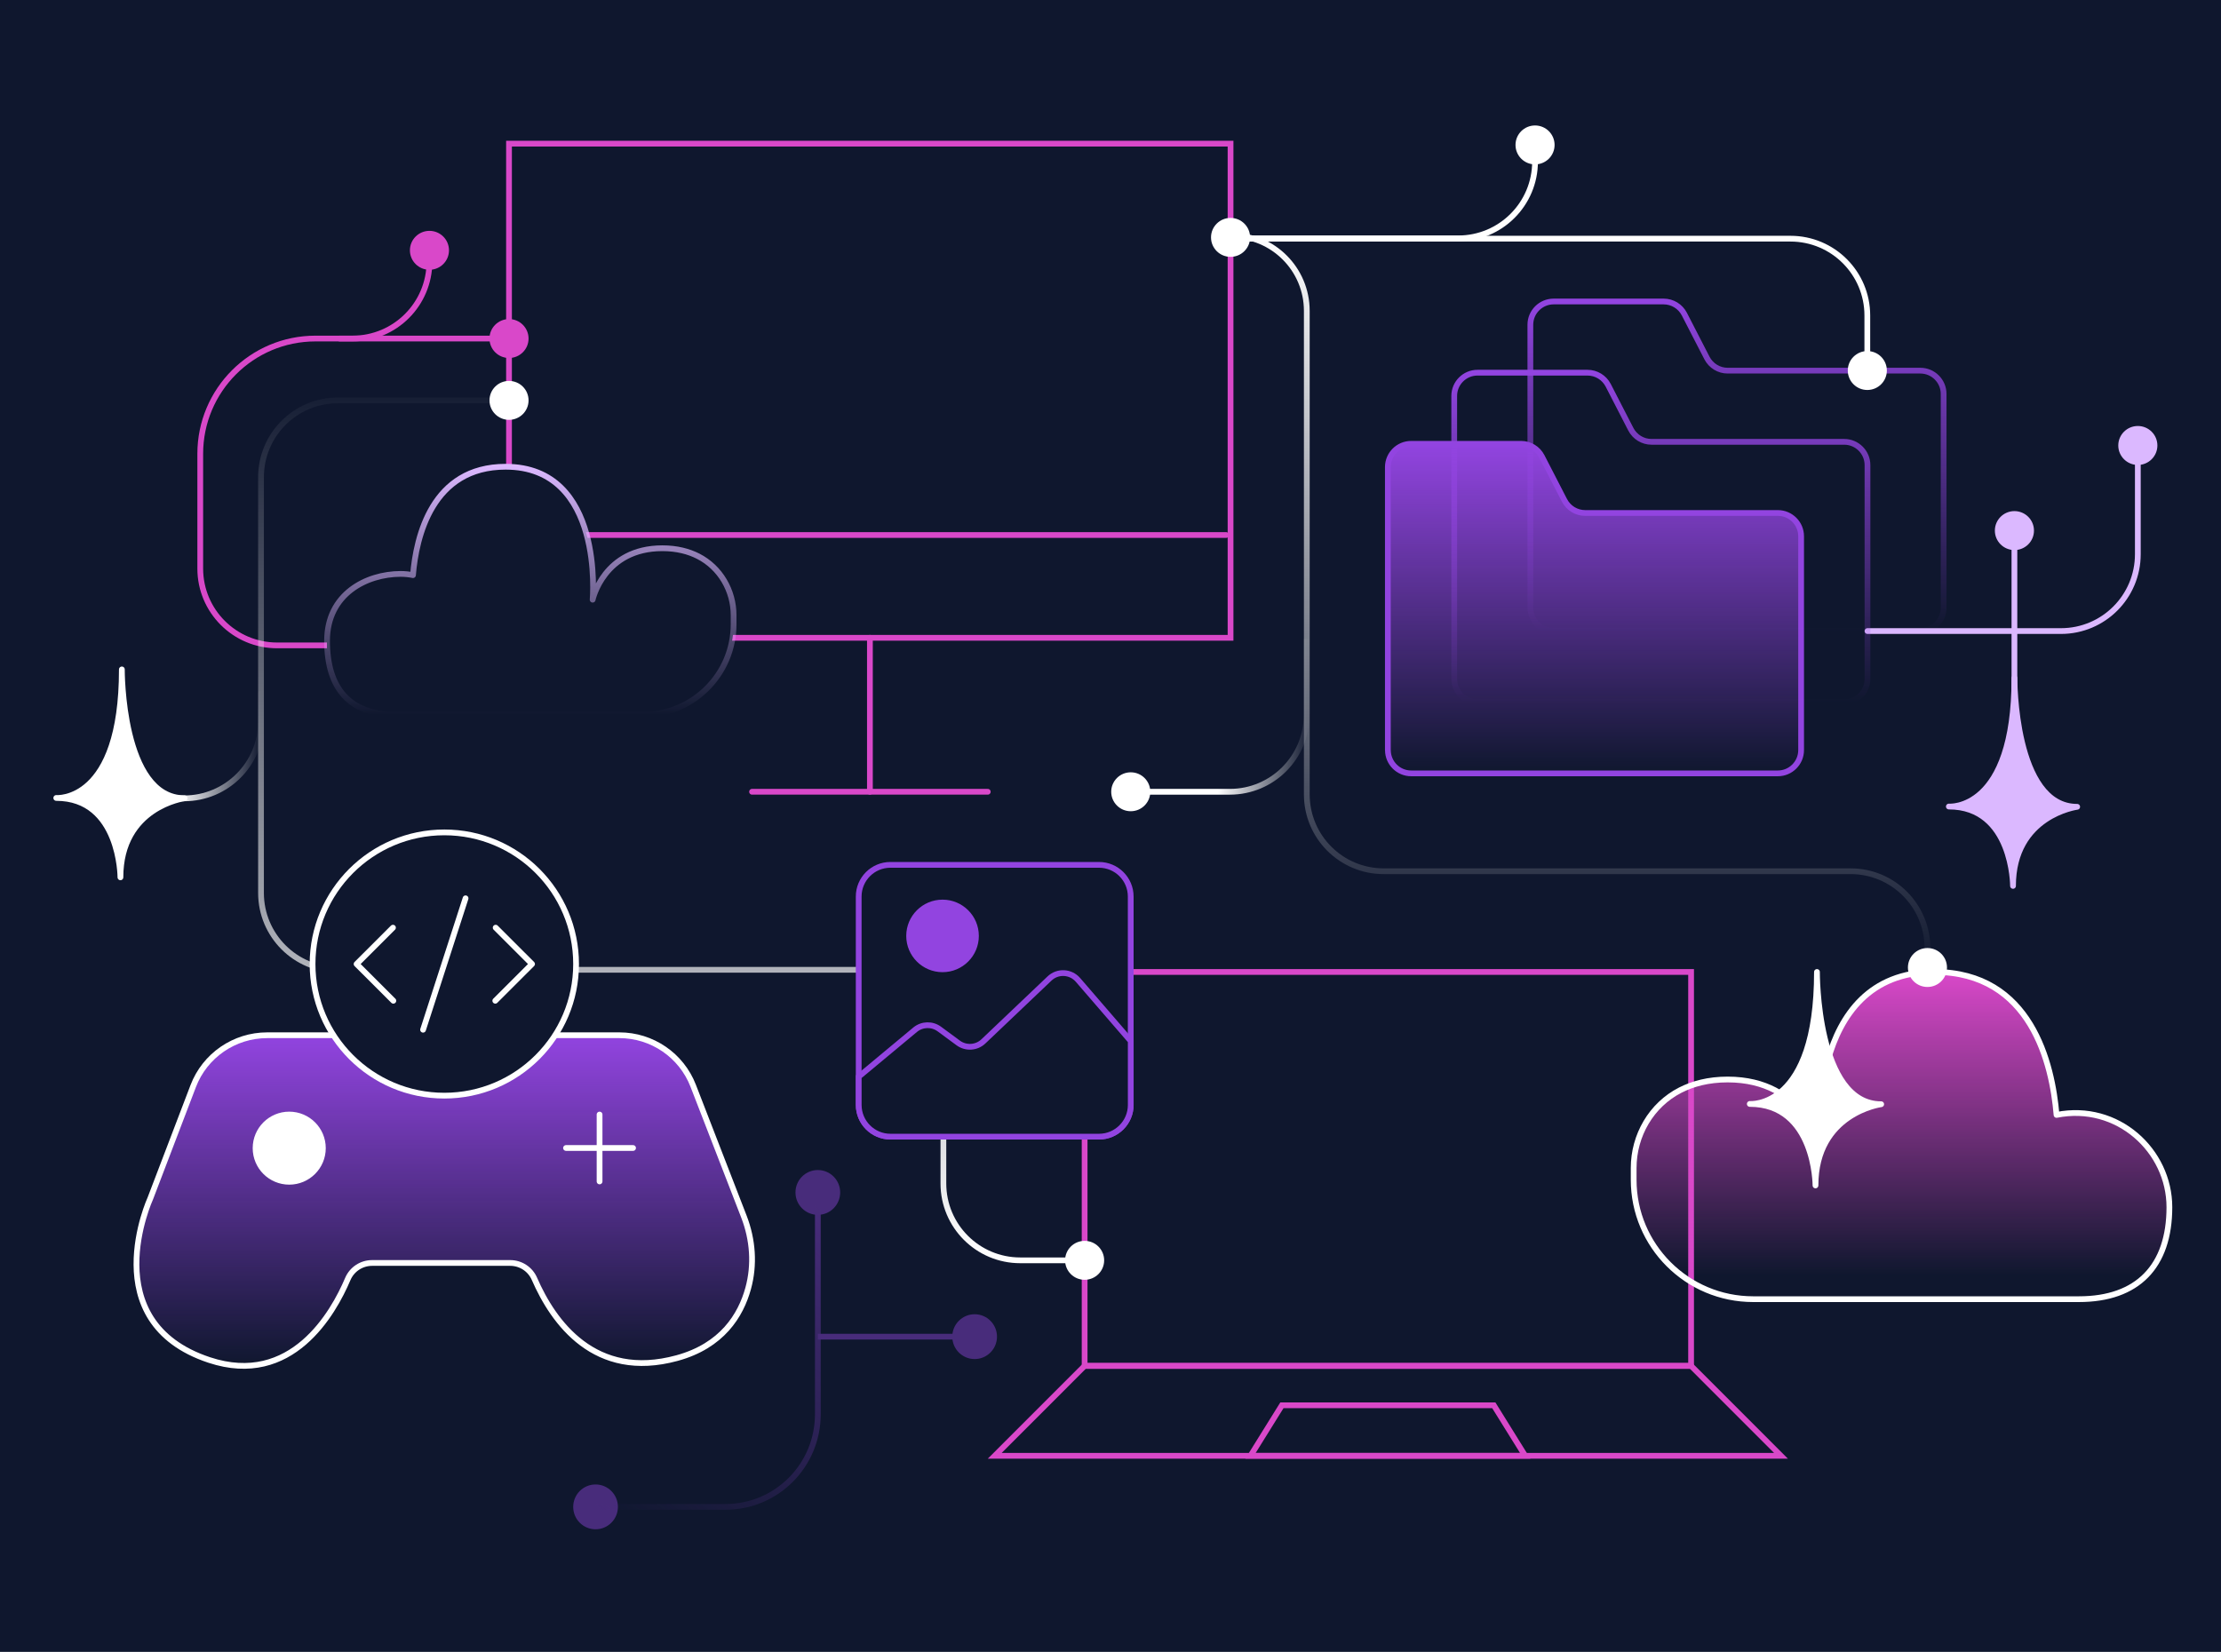 <svg width="578" height="430" viewBox="0 0 578 430" fill="none" xmlns="http://www.w3.org/2000/svg">
<rect width="578" height="430" fill="#0F172E"/>
<path d="M132.468 93.191C135.276 93.191 137.553 90.923 137.553 88.125C137.553 85.326 135.276 83.058 132.468 83.058C129.661 83.058 127.384 85.326 127.384 88.125C127.384 90.923 129.661 93.191 132.468 93.191Z" fill="#D948C9"/>
<path d="M111.762 70.227C114.57 70.227 116.846 67.958 116.846 65.16C116.846 62.362 114.57 60.093 111.762 60.093C108.954 60.093 106.678 62.362 106.678 65.16C106.678 67.958 108.954 70.227 111.762 70.227Z" fill="#D948C9"/>
<path d="M85.114 168.001H72.114C61.068 168.001 52.114 159.046 52.114 148.001V118.125C52.114 101.556 65.545 88.124 82.114 88.124H132.696" stroke="#D948C9" stroke-width="1.5"/>
<path d="M320.292 62.129H465.956C477.002 62.129 485.956 71.083 485.956 82.129V96.449" stroke="white" stroke-width="1.5"/>
<path d="M524.239 191.174V139.193" stroke="#DBB8FF" stroke-width="1.5" stroke-linecap="round" stroke-linejoin="round"/>
<path d="M486 164.27H536.356C547.402 164.27 556.356 155.316 556.356 144.27V115.961" stroke="#DBB8FF" stroke-width="1.5" stroke-linecap="round" stroke-linejoin="round"/>
<path d="M524.239 143.19C527.05 143.19 529.328 140.919 529.328 138.118C529.328 135.317 527.05 133.046 524.239 133.046C521.429 133.046 519.15 135.317 519.15 138.118C519.15 140.919 521.429 143.19 524.239 143.19Z" fill="#DBB8FF"/>
<path d="M556.356 121.033C559.167 121.033 561.445 118.762 561.445 115.961C561.445 113.16 559.167 110.89 556.356 110.89C553.545 110.89 551.267 113.16 551.267 115.961C551.267 118.762 553.545 121.033 556.356 121.033Z" fill="#DBB8FF"/>
<path d="M132.57 104.222H87.926C76.88 104.222 67.926 113.176 67.926 124.222V232.446C67.926 243.492 76.88 252.446 87.926 252.446H225.511C236.557 252.446 245.511 261.4 245.511 272.446V308.076C245.511 319.122 254.466 328.076 265.511 328.076H282.707" stroke="url(#paint0_linear_1161_831)" stroke-width="1.5"/>
<path d="M320.454 61.284V61.284C331.295 61.284 340.084 70.072 340.084 80.914V206.79C340.084 217.835 349.038 226.79 360.084 226.79H481.606C492.651 226.79 501.606 235.744 501.606 246.79V253.286" stroke="url(#paint1_linear_1161_831)" stroke-width="1.5"/>
<path d="M69.569 269.483H161.18C169.696 269.483 177.33 274.711 180.401 282.638L193.608 316.717C195.911 322.684 196.408 329.233 194.702 335.398C192.755 342.459 187.878 350.329 176.178 353.525C154.783 359.378 143.992 344.177 139.088 332.898C137.993 330.384 135.519 328.764 132.79 328.764H96.836C94.078 328.764 91.59 330.398 90.51 332.941C86.757 341.805 75.881 361.111 54.457 354.022C24.375 344.064 39.132 311.93 39.132 311.93L50.277 282.737C53.32 274.753 60.982 269.483 69.541 269.483H69.569Z" fill="url(#paint2_linear_1161_831)" stroke="white" stroke-width="1.5" stroke-miterlimit="10"/>
<path d="M115.631 285.209C134.569 285.209 149.921 269.868 149.921 250.944C149.921 232.02 134.569 216.68 115.631 216.68C96.693 216.68 81.341 232.02 81.341 250.944C81.341 269.868 96.693 285.209 115.631 285.209Z" fill="#0F172E" stroke="white" stroke-width="1.5" stroke-linecap="round" stroke-linejoin="round"/>
<path d="M102.267 241.483L92.799 250.945L102.366 260.505" fill="#0F172E"/>
<path d="M102.267 241.483L92.799 250.945L102.366 260.505" stroke="white" stroke-width="1.5" stroke-linecap="round" stroke-linejoin="round"/>
<path d="M121.16 233.839L110.1 268.047" stroke="white" stroke-width="1.5" stroke-linecap="round" stroke-linejoin="round"/>
<path d="M128.995 241.483L138.463 250.945L128.895 260.505" fill="#0F172E"/>
<path d="M128.995 241.483L138.463 250.945L128.895 260.505" stroke="white" stroke-width="1.5" stroke-linecap="round" stroke-linejoin="round"/>
<path d="M75.27 307.626C80.107 307.626 84.028 303.708 84.028 298.875C84.028 294.042 80.107 290.124 75.27 290.124C70.434 290.124 66.513 294.042 66.513 298.875C66.513 303.708 70.434 307.626 75.27 307.626Z" fill="white" stroke="white" stroke-width="1.5" stroke-linecap="round" stroke-linejoin="round"/>
<path d="M156.033 290.124V307.54" stroke="white" stroke-width="1.5" stroke-linecap="round" stroke-linejoin="round"/>
<path d="M147.304 298.833H164.748" stroke="white" stroke-width="1.5" stroke-linecap="round" stroke-linejoin="round"/>
<path d="M361.18 195.26V121.585C361.18 118.245 363.897 115.529 367.24 115.529H395.864C398.133 115.529 400.215 116.799 401.256 118.814L407.141 130.246C408.182 132.261 410.264 133.532 412.532 133.532H462.669C466.011 133.532 468.729 136.247 468.729 139.587V195.26C468.729 198.6 466.011 201.316 462.669 201.316H367.251C363.908 201.316 361.191 198.6 361.191 195.26H361.18Z" fill="url(#paint3_linear_1161_831)" stroke="#9244E0" stroke-width="1.5" stroke-miterlimit="10" stroke-linejoin="round"/>
<path d="M378.45 176.743V103.067C378.45 99.728 381.168 97.012 384.511 97.012H413.135C415.403 97.012 417.486 98.282 418.527 100.297L424.411 111.729C425.453 113.744 427.535 115.015 429.803 115.015H479.94C483.282 115.015 486 117.73 486 121.07V176.743C486 180.083 483.282 182.799 479.94 182.799H384.521C381.179 182.799 378.461 180.083 378.461 176.743H378.45Z" stroke="url(#paint4_linear_1161_831)" stroke-width="1.5" stroke-miterlimit="10" stroke-linejoin="round"/>
<path d="M398.264 158.214V84.538C398.264 81.198 400.982 78.482 404.325 78.482H432.949C435.217 78.482 437.3 79.753 438.341 81.768L444.226 93.2C445.267 95.215 447.349 96.485 449.617 96.485H499.754C503.096 96.485 505.814 99.201 505.814 102.541V158.214C505.814 161.554 503.096 164.27 499.754 164.27H404.336C400.993 164.27 398.275 161.554 398.275 158.214H398.264Z" stroke="url(#paint5_linear_1161_831)" stroke-width="1.5" stroke-miterlimit="10" stroke-linejoin="round"/>
<path d="M133.689 139.269H319.087" stroke="#D948C9" stroke-width="1.5" stroke-linecap="round" stroke-linejoin="round"/>
<path d="M195.718 206.105H257.058" stroke="#D948C9" stroke-width="1.5" stroke-linecap="round" stroke-linejoin="round"/>
<path d="M226.388 206.105L226.388 166.023" stroke="#D948C9" stroke-width="1.5" stroke-linecap="round" stroke-linejoin="round"/>
<rect x="132.468" y="37.393" width="187.774" height="128.631" stroke="#D948C9" stroke-width="1.5"/>
<path d="M282.265 253.011H440.094V355.555H282.265V253.011Z" fill="#0F172E" stroke="#D948C9" stroke-width="1.5"/>
<path d="M282.265 355.555H440.095L463.491 378.963H258.869L282.265 355.555Z" stroke="#D948C9" stroke-width="1.5"/>
<path d="M333.606 365.816H388.753L396.928 378.964H325.431L333.606 365.816Z" stroke="#D948C9" stroke-width="1.5"/>
<path d="M535.199 290.225C534.102 277.036 528.649 253.011 503.41 253.011C469.449 253.011 473.532 298.657 473.532 298.657C473.532 298.657 469.757 281.005 449.613 281.005C444.58 281.005 440.534 282.114 437.289 283.766C429.74 287.624 425.151 295.563 425.151 304.043V307.113C425.151 324.272 439.078 338.188 456.25 338.188H541.034C556.281 338.188 564.569 329.655 564.569 314.235C564.569 299.529 551.077 287.057 535.199 290.225Z" fill="url(#paint6_linear_1161_831)" stroke="white" stroke-width="1.5" stroke-miterlimit="10" stroke-linejoin="round"/>
<path d="M455.383 287.365C455.383 287.365 472.85 288.869 472.85 253.011C472.85 253.011 472.665 287.439 489.566 287.439C489.566 287.439 472.468 289.695 472.468 308.58C472.468 308.58 472.468 287.365 455.37 287.365H455.383Z" fill="white" stroke="white" stroke-width="1.5" stroke-miterlimit="10" stroke-linejoin="round"/>
<path d="M104.231 149.394C105.345 149.394 106.432 149.505 107.477 149.714C108.299 139.719 112.437 121.495 131.579 121.495C157.339 121.495 154.233 156.104 154.233 156.104C154.233 156.104 157.089 142.712 172.372 142.712C176.189 142.712 179.254 143.547 181.706 144.8C187.432 147.723 190.916 153.752 190.916 160.169V162.494C190.916 175.511 180.355 186.064 167.329 186.064H138.462H130.896H103.046C90.934 186.064 85.112 179.108 85.112 166.834C85.112 154.56 95.426 149.422 104.231 149.394Z" fill="#0F172E" stroke="url(#paint7_linear_1161_831)" stroke-width="1.5" stroke-miterlimit="10" stroke-linejoin="round"/>
<path d="M507.188 209.948C507.188 209.948 524.247 211.413 524.247 176.486C524.247 176.486 524.067 210.02 540.572 210.02C540.572 210.02 523.874 212.217 523.874 230.611C523.874 230.611 523.874 209.948 507.176 209.948H507.188Z" fill="#DBB8FF" stroke="#DBB8FF" stroke-width="1.5" stroke-linecap="round" stroke-linejoin="round"/>
<path d="M320.243 66.861C323.05 66.861 325.327 64.592 325.327 61.794C325.327 58.996 323.05 56.727 320.243 56.727C317.435 56.727 315.158 58.996 315.158 61.794C315.158 64.592 317.435 66.861 320.243 66.861Z" fill="white"/>
<path d="M294.27 211.171C297.078 211.171 299.354 208.903 299.354 206.105C299.354 203.307 297.078 201.038 294.27 201.038C291.462 201.038 289.186 203.307 289.186 206.105C289.186 208.903 291.462 211.171 294.27 211.171Z" fill="white"/>
<path d="M132.468 109.289C135.276 109.289 137.553 107.02 137.553 104.222C137.553 101.424 135.276 99.155 132.468 99.155C129.661 99.155 127.384 101.424 127.384 104.222C127.384 107.02 129.661 109.289 132.468 109.289Z" fill="white"/>
<path d="M501.606 256.918C504.414 256.918 506.69 254.65 506.69 251.852C506.69 249.054 504.414 246.785 501.606 246.785C498.798 246.785 496.522 249.054 496.522 251.852C496.522 254.65 498.798 256.918 501.606 256.918Z" fill="white"/>
<path d="M282.265 333.142C285.073 333.142 287.349 330.874 287.349 328.075C287.349 325.277 285.073 323.009 282.265 323.009C279.457 323.009 277.181 325.277 277.181 328.075C277.181 330.874 279.457 333.142 282.265 333.142Z" fill="white"/>
<path d="M485.956 101.516C488.764 101.516 491.04 99.248 491.04 96.45C491.04 93.651 488.764 91.383 485.956 91.383C483.148 91.383 480.872 93.651 480.872 96.45C480.872 99.248 483.148 101.516 485.956 101.516Z" fill="white"/>
<path d="M399.486 42.794C402.294 42.794 404.57 40.526 404.57 37.728C404.57 34.93 402.294 32.661 399.486 32.661C396.678 32.661 394.402 34.93 394.402 37.728C394.402 40.526 396.678 42.794 399.486 42.794Z" fill="white"/>
<path d="M321.036 62.053H379.486C390.532 62.053 399.486 53.099 399.486 42.053V37.727" stroke="white" stroke-width="1.5"/>
<path d="M286.002 225.13H231.727C227.166 225.13 223.468 228.825 223.468 233.383V287.618C223.468 292.176 227.166 295.871 231.727 295.871H286.002C290.564 295.871 294.262 292.176 294.262 287.618V233.383C294.262 228.825 290.564 225.13 286.002 225.13Z" fill="#0F172E" stroke="#9244E0" stroke-width="1.5" stroke-miterlimit="10"/>
<path d="M245.29 252.318C250.093 252.318 253.987 248.427 253.987 243.627C253.987 238.827 250.093 234.936 245.29 234.936C240.486 234.936 236.592 238.827 236.592 243.627C236.592 248.427 240.486 252.318 245.29 252.318Z" fill="#9244E0" stroke="#9244E0" stroke-width="1.5" stroke-miterlimit="10"/>
<path d="M238.154 268.049C239.962 266.547 242.564 266.473 244.456 267.868L249.37 271.491C251.369 272.96 254.136 272.787 255.928 271.078L273.134 254.712C275.248 252.698 278.618 252.863 280.534 255.075L294.27 270.996V287.627C294.27 292.183 290.57 295.881 286.01 295.881H231.736C227.176 295.881 223.476 292.183 223.476 287.627V280.265L238.154 268.049Z" fill="#0F172E" stroke="#9244E0" stroke-width="1.5" stroke-miterlimit="10"/>
<path d="M207.767 310.405C207.767 307.597 210.036 305.321 212.834 305.321C215.632 305.321 217.901 307.597 217.901 310.405C217.901 313.213 215.632 315.489 212.834 315.489C210.036 315.489 207.767 313.213 207.767 310.405Z" fill="#482C7B" stroke="#482C7B" stroke-width="1.5" stroke-linejoin="round"/>
<path d="M149.922 392.255C149.922 389.447 152.19 387.17 154.988 387.17C157.787 387.17 160.055 389.447 160.055 392.255C160.055 395.062 157.787 397.339 154.988 397.339C152.19 397.339 149.922 395.062 149.922 392.255Z" fill="#482C7B" stroke="#482C7B" stroke-width="1.5" stroke-linejoin="round"/>
<path d="M154.988 392.256L188.822 392.256C202.089 392.256 212.835 381.473 212.835 368.161L212.835 310.417" stroke="url(#paint8_linear_1161_831)" stroke-width="1.5" stroke-miterlimit="10" stroke-linejoin="round"/>
<path d="M248.577 347.944C248.577 345.136 250.846 342.859 253.644 342.859C256.442 342.859 258.71 345.136 258.71 347.944C258.71 350.751 256.442 353.028 253.644 353.028C250.846 353.028 248.577 350.751 248.577 347.944Z" fill="#482C7B" stroke="#482C7B" stroke-width="1.5" stroke-linejoin="round"/>
<path d="M212.835 347.945L253.645 347.945" stroke="#482C7B" stroke-width="1.5" stroke-miterlimit="10" stroke-linejoin="round"/>
<path d="M293.843 206.108H320.051C331.097 206.108 340.051 197.154 340.051 186.108V166.333" stroke="url(#paint9_linear_1161_831)" stroke-width="1.5"/>
<path d="M88.395 88.124H91.762C102.808 88.124 111.762 79.17 111.762 68.124V65.16" stroke="#D948C9" stroke-width="1.5" stroke-linecap="round" stroke-linejoin="round"/>
<path d="M14.654 207.715C14.654 207.715 31.713 209.18 31.713 174.254C31.713 174.254 31.533 207.787 48.038 207.787C48.038 207.787 31.34 209.985 31.34 228.378C31.34 228.378 31.34 207.715 14.642 207.715H14.654Z" fill="white" stroke="white" stroke-width="1.5" stroke-linecap="round" stroke-linejoin="round"/>
<path d="M40.361 207.818H47.926C58.972 207.818 67.926 198.864 67.926 187.818V180.52" stroke="url(#paint10_linear_1161_831)" stroke-width="1.5" stroke-linecap="round" stroke-linejoin="round"/>
<defs>
<linearGradient id="paint0_linear_1161_831" x1="270.521" y1="328.076" x2="270.521" y2="95.584" gradientUnits="userSpaceOnUse">
<stop stop-color="white"/>
<stop offset="1" stop-color="white" stop-opacity="0"/>
</linearGradient>
<linearGradient id="paint1_linear_1161_831" x1="411.03" y1="61.284" x2="411.03" y2="253.286" gradientUnits="userSpaceOnUse">
<stop stop-color="white"/>
<stop offset="1" stop-color="white" stop-opacity="0"/>
</linearGradient>
<linearGradient id="paint2_linear_1161_831" x1="115.615" y1="269.483" x2="115.615" y2="355.555" gradientUnits="userSpaceOnUse">
<stop stop-color="#9244E0"/>
<stop offset="1" stop-color="#9244E0" stop-opacity="0"/>
</linearGradient>
<linearGradient id="paint3_linear_1161_831" x1="414.954" y1="115.529" x2="414.954" y2="201.316" gradientUnits="userSpaceOnUse">
<stop stop-color="#9244E0"/>
<stop offset="1" stop-color="#9244E0" stop-opacity="0"/>
</linearGradient>
<linearGradient id="paint4_linear_1161_831" x1="432.225" y1="97.012" x2="432.225" y2="182.799" gradientUnits="userSpaceOnUse">
<stop stop-color="#9244E0"/>
<stop offset="1" stop-color="#9244E0" stop-opacity="0"/>
</linearGradient>
<linearGradient id="paint5_linear_1161_831" x1="452.039" y1="78.482" x2="452.039" y2="164.27" gradientUnits="userSpaceOnUse">
<stop stop-color="#9244E0"/>
<stop offset="1" stop-color="#9244E0" stop-opacity="0"/>
</linearGradient>
<linearGradient id="paint6_linear_1161_831" x1="494.86" y1="253.011" x2="494.86" y2="338.188" gradientUnits="userSpaceOnUse">
<stop stop-color="#D948C9"/>
<stop offset="0.927" stop-color="#D948C9" stop-opacity="0"/>
</linearGradient>
<linearGradient id="paint7_linear_1161_831" x1="138.014" y1="121.495" x2="138.014" y2="186.064" gradientUnits="userSpaceOnUse">
<stop stop-color="#DBB8FF"/>
<stop offset="1" stop-color="#DBB8FF" stop-opacity="0"/>
</linearGradient>
<linearGradient id="paint8_linear_1161_831" x1="212.835" y1="313.925" x2="154.988" y2="392.256" gradientUnits="userSpaceOnUse">
<stop stop-color="#482C7B"/>
<stop offset="1" stop-color="#482C7B" stop-opacity="0"/>
</linearGradient>
<linearGradient id="paint9_linear_1161_831" x1="316.947" y1="166.333" x2="341.154" y2="166.333" gradientUnits="userSpaceOnUse">
<stop stop-color="white"/>
<stop offset="1" stop-color="white" stop-opacity="0"/>
</linearGradient>
<linearGradient id="paint10_linear_1161_831" x1="46.191" y1="207.818" x2="67.926" y2="207.818" gradientUnits="userSpaceOnUse">
<stop stop-color="white"/>
<stop offset="1" stop-color="white" stop-opacity="0"/>
</linearGradient>
</defs>
</svg>
